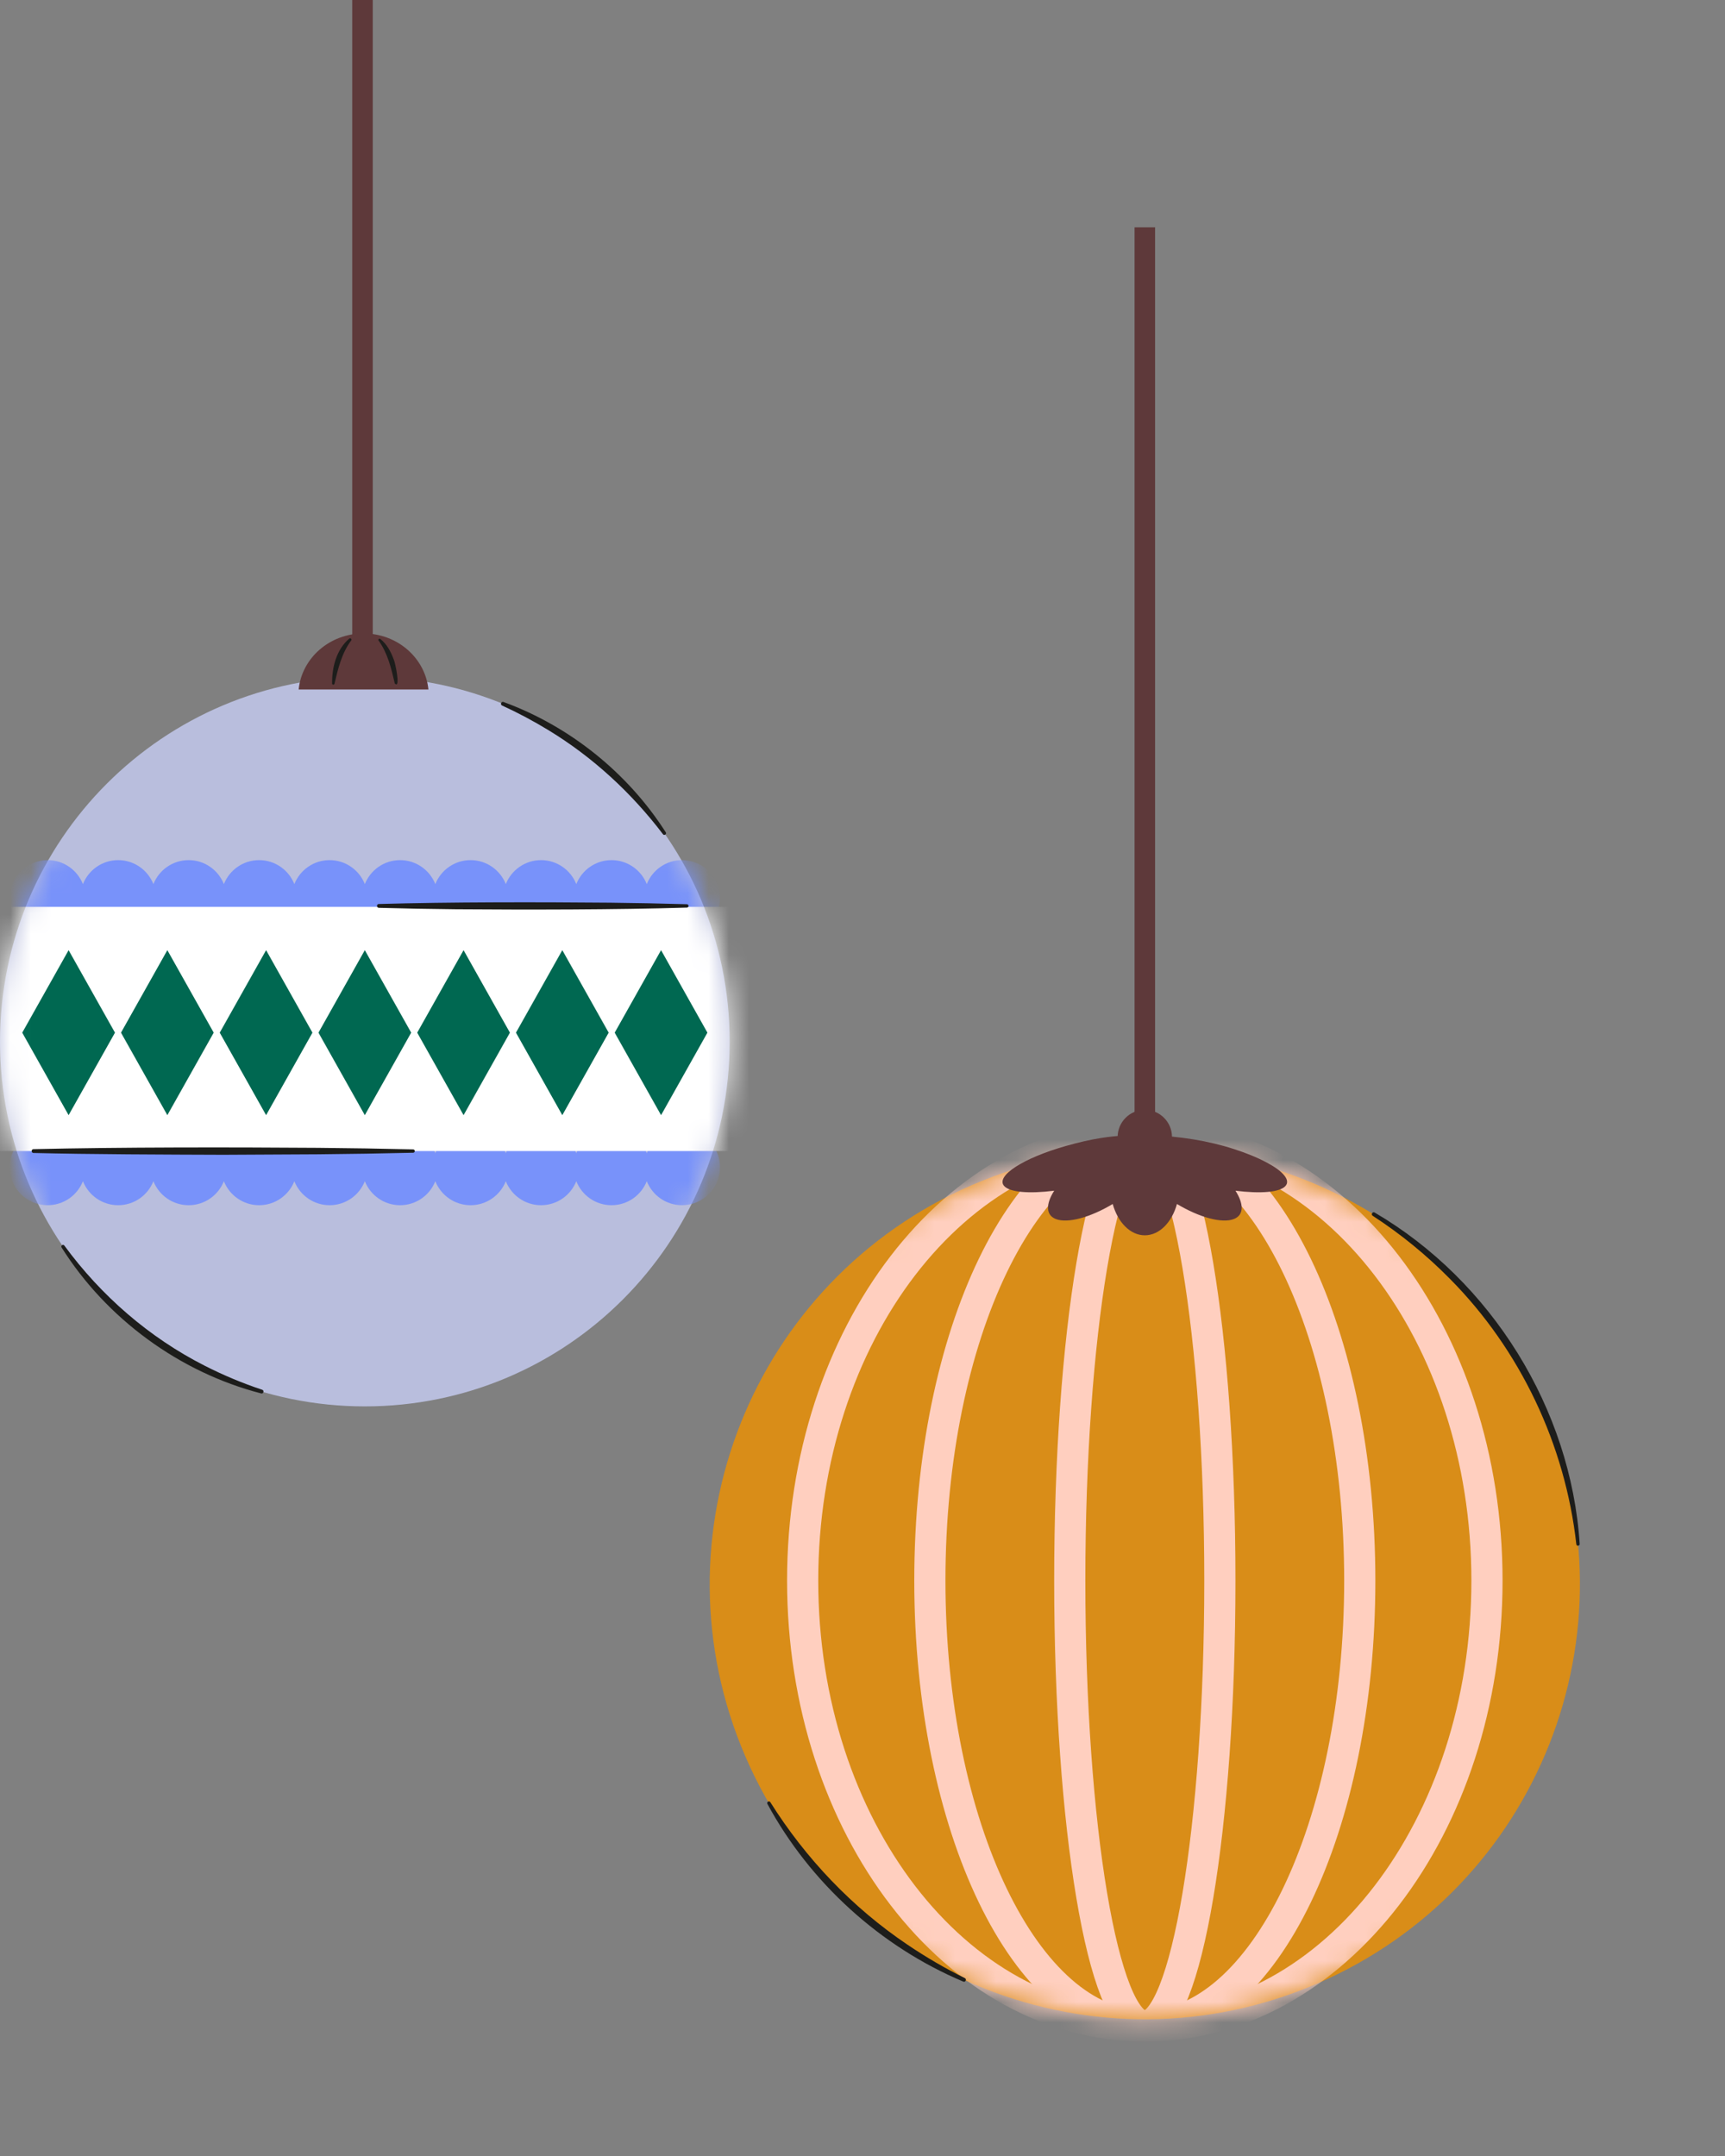 <?xml version="1.0" encoding="UTF-8"?> <svg xmlns="http://www.w3.org/2000/svg" width="84" height="105" viewBox="0 0 84 105" fill="none"><rect x="0" y="0" width="84" height="105" fill="#808080" stroke="none"/><path d="M55.748 11.07V67.185" stroke="#5E393A" stroke-miterlimit="10"></path><path d="M64.149 96.599C74.888 91.959 79.833 79.492 75.193 68.752C70.553 58.013 58.086 53.068 47.346 57.708C36.607 62.348 31.662 74.815 36.302 85.555C40.942 96.294 53.409 101.239 64.149 96.599Z" fill="#D98D18"></path><mask id="mask0_40_62565" style="mask-type:luminance" maskUnits="userSpaceOnUse" x="34" y="55" width="43" height="44"><path d="M64.148 96.599C74.888 91.959 79.833 79.492 75.193 68.752C70.553 58.013 58.086 53.068 47.346 57.708C36.607 62.347 31.662 74.815 36.302 85.554C40.942 96.294 53.409 101.238 64.148 96.599Z" fill="white"></path></mask><g mask="url(#mask0_40_62565)"><path d="M55.748 98.67C64.949 98.67 72.409 88.958 72.409 76.977C72.409 64.996 64.949 55.284 55.748 55.284C46.546 55.284 39.086 64.996 39.086 76.977C39.086 88.958 46.546 98.67 55.748 98.67Z" stroke="#FFCFBF" stroke-width="1.518" stroke-miterlimit="10"></path><path d="M55.747 98.67C61.528 98.67 66.215 88.958 66.215 76.977C66.215 64.996 61.528 55.284 55.747 55.284C49.966 55.284 45.28 64.996 45.28 76.977C45.28 88.958 49.966 98.67 55.747 98.67Z" stroke="#FFCFBF" stroke-width="1.518" stroke-miterlimit="10"></path><path d="M55.747 98.67C57.766 98.67 59.402 88.958 59.402 76.977C59.402 64.996 57.766 55.284 55.747 55.284C53.729 55.284 52.093 64.996 52.093 76.977C52.093 88.958 53.729 98.67 55.747 98.67Z" stroke="#FFCFBF" stroke-width="1.518" stroke-miterlimit="10"></path></g><path d="M62.604 57.751C62.337 58.07 61.377 58.142 60.162 57.989C60.572 58.634 60.578 59.168 60.094 59.364C59.513 59.601 58.394 59.285 57.313 58.636C57.064 59.53 56.459 60.161 55.747 60.161C55.039 60.161 54.433 59.53 54.184 58.636C53.103 59.285 51.985 59.601 51.404 59.364C50.919 59.168 50.925 58.634 51.335 57.989C50.12 58.142 49.16 58.07 48.89 57.751C48.483 57.266 49.835 56.395 51.913 55.807C52.472 55.648 53.05 55.509 53.652 55.416C55.092 55.192 56.695 55.258 58.12 55.49C58.802 55.601 59.462 55.757 60.081 55.958C60.653 56.142 61.202 56.359 61.684 56.617C62.035 56.805 62.38 57.025 62.569 57.284C62.675 57.43 62.73 57.602 62.604 57.751Z" fill="#5E393A"></path><path d="M57.071 55.729V55.375C57.071 54.644 56.479 54.051 55.748 54.051C55.017 54.051 54.424 54.644 54.424 55.375V55.729H57.071Z" fill="#5E393A"></path><path d="M46.907 96.506C42.878 94.809 39.448 91.695 37.368 87.85C37.319 87.763 37.455 87.677 37.51 87.767C39.231 90.509 41.502 92.899 44.189 94.708C45.082 95.311 46.015 95.857 46.984 96.337C47.087 96.385 47.016 96.555 46.907 96.506Z" fill="#1D1D1B"></path><path d="M66.941 59.053C72.627 62.384 76.497 68.612 76.924 75.193C76.93 75.292 76.772 75.315 76.76 75.208C76.22 70.367 74.036 65.743 70.606 62.282C69.469 61.129 68.207 60.095 66.843 59.21C66.746 59.152 66.838 58.988 66.941 59.053Z" fill="#1D1D1B"></path><path d="M17.652 0V56.115" stroke="#5E393A" stroke-miterlimit="10"></path><path d="M17.766 68.493C27.578 68.493 35.532 60.539 35.532 50.727C35.532 40.915 27.578 32.96 17.766 32.96C7.954 32.96 0 40.915 0 50.727C0 60.539 7.954 68.493 17.766 68.493Z" fill="#B9BEDD"></path><mask id="mask1_40_62565" style="mask-type:luminance" maskUnits="userSpaceOnUse" x="0" y="32" width="36" height="37"><path d="M17.766 68.493C27.578 68.493 35.532 60.539 35.532 50.727C35.532 40.915 27.578 32.96 17.766 32.96C7.954 32.96 0 40.915 0 50.727C0 60.539 7.954 68.493 17.766 68.493Z" fill="white"></path></mask><g mask="url(#mask1_40_62565)"><path d="M33.211 41.889C32.431 41.889 31.767 42.374 31.495 43.057C31.223 42.374 30.559 41.889 29.779 41.889C28.999 41.889 28.335 42.374 28.063 43.057C27.791 42.374 27.127 41.889 26.347 41.889C25.567 41.889 24.902 42.374 24.631 43.057C24.359 42.374 23.695 41.889 22.915 41.889C22.134 41.889 21.47 42.374 21.198 43.057C20.927 42.374 20.263 41.889 19.482 41.889C18.702 41.889 18.038 42.374 17.766 43.057C17.494 42.374 16.831 41.889 16.05 41.889C15.27 41.889 14.606 42.374 14.334 43.057C14.062 42.374 13.398 41.889 12.618 41.889C11.838 41.889 11.174 42.374 10.902 43.057C10.63 42.374 9.966 41.889 9.186 41.889C8.406 41.889 7.742 42.374 7.47 43.057C7.198 42.374 6.534 41.889 5.754 41.889C4.974 41.889 4.31 42.374 4.038 43.057C3.766 42.374 3.102 41.889 2.322 41.889C1.3 41.889 0.472 42.718 0.472 43.739C0.472 44.76 1.3 45.589 2.322 45.589C3.102 45.589 3.766 45.104 4.038 44.421C4.31 45.104 4.974 45.589 5.754 45.589C6.534 45.589 7.198 45.104 7.47 44.421C7.742 45.104 8.406 45.589 9.186 45.589C9.966 45.589 10.63 45.104 10.902 44.421C11.174 45.104 11.838 45.589 12.618 45.589C13.398 45.589 14.062 45.104 14.334 44.421C14.606 45.104 15.27 45.589 16.05 45.589C16.831 45.589 17.494 45.104 17.766 44.421C18.038 45.104 18.702 45.589 19.482 45.589C20.263 45.589 20.927 45.104 21.198 44.421C21.47 45.104 22.134 45.589 22.915 45.589C23.695 45.589 24.359 45.104 24.631 44.421C24.902 45.104 25.567 45.589 26.347 45.589C27.127 45.589 27.791 45.104 28.063 44.421C28.335 45.104 28.999 45.589 29.779 45.589C30.559 45.589 31.223 45.104 31.495 44.421C31.767 45.104 32.431 45.589 33.211 45.589C34.232 45.589 35.061 44.76 35.061 43.739C35.061 42.718 34.233 41.889 33.211 41.889Z" fill="#7892FA"></path><path d="M33.211 54.996C32.431 54.996 31.767 55.48 31.495 56.163C31.223 55.48 30.559 54.996 29.779 54.996C28.999 54.996 28.335 55.48 28.063 56.163C27.791 55.48 27.127 54.996 26.347 54.996C25.567 54.996 24.902 55.48 24.631 56.163C24.359 55.48 23.695 54.996 22.915 54.996C22.134 54.996 21.47 55.48 21.198 56.163C20.927 55.48 20.263 54.996 19.482 54.996C18.702 54.996 18.038 55.48 17.766 56.163C17.494 55.48 16.831 54.996 16.05 54.996C15.27 54.996 14.606 55.48 14.334 56.163C14.062 55.48 13.398 54.996 12.618 54.996C11.838 54.996 11.174 55.48 10.902 56.163C10.63 55.48 9.966 54.996 9.186 54.996C8.406 54.996 7.742 55.48 7.47 56.163C7.198 55.48 6.534 54.996 5.754 54.996C4.974 54.996 4.31 55.48 4.038 56.163C3.766 55.48 3.102 54.996 2.322 54.996C1.3 54.996 0.472 55.824 0.472 56.845C0.472 57.867 1.3 58.695 2.322 58.695C3.102 58.695 3.766 58.211 4.038 57.527C4.31 58.211 4.974 58.695 5.754 58.695C6.534 58.695 7.198 58.211 7.47 57.527C7.742 58.211 8.406 58.695 9.186 58.695C9.966 58.695 10.63 58.211 10.902 57.527C11.174 58.211 11.838 58.695 12.618 58.695C13.398 58.695 14.062 58.211 14.334 57.527C14.606 58.211 15.27 58.695 16.05 58.695C16.831 58.695 17.494 58.211 17.766 57.527C18.038 58.211 18.702 58.695 19.482 58.695C20.263 58.695 20.927 58.211 21.198 57.527C21.47 58.211 22.134 58.695 22.915 58.695C23.695 58.695 24.359 58.211 24.631 57.527C24.902 58.211 25.567 58.695 26.347 58.695C27.127 58.695 27.791 58.211 28.063 57.527C28.335 58.211 28.999 58.695 29.779 58.695C30.559 58.695 31.223 58.211 31.495 57.527C31.767 58.211 32.431 58.695 33.211 58.695C34.232 58.695 35.061 57.867 35.061 56.845C35.061 55.823 34.233 54.996 33.211 54.996Z" fill="#7892FA"></path><path d="M37.276 44.166H-1.744V56.058H37.276V44.166Z" fill="white"></path><path d="M3.341 46.274L1.083 50.292L3.341 54.31L5.599 50.292L3.341 46.274Z" fill="#006851"></path><path d="M8.149 46.274L5.892 50.292L8.149 54.31L10.407 50.292L8.149 46.274Z" fill="#006851"></path><path d="M12.958 46.274L10.7 50.292L12.958 54.31L15.215 50.292L12.958 46.274Z" fill="#006851"></path><path d="M17.765 46.274L15.508 50.292L17.765 54.31L20.023 50.292L17.765 46.274Z" fill="#006851"></path><path d="M22.574 46.274L20.316 50.292L22.574 54.31L24.831 50.292L22.574 46.274Z" fill="#006851"></path><path d="M27.382 46.274L25.125 50.292L27.382 54.31L29.64 50.292L27.382 46.274Z" fill="#006851"></path><path d="M32.191 46.274L29.933 50.292L32.191 54.31L34.448 50.292L32.191 46.274Z" fill="#006851"></path></g><path d="M20.862 33.579C20.708 32.047 19.353 30.85 17.703 30.85C16.053 30.85 14.697 32.047 14.544 33.579H20.862Z" fill="#5E393A"></path><path d="M19.224 33.286C19.054 32.551 18.881 31.817 18.437 31.198C18.395 31.147 18.468 31.075 18.519 31.118C18.84 31.369 19.033 31.741 19.171 32.11C19.239 32.229 19.527 33.592 19.224 33.286Z" fill="#1D1D1B"></path><path d="M17.1 31.193C16.64 31.81 16.462 32.559 16.287 33.302C16.28 33.333 16.248 33.353 16.217 33.345C16.192 33.34 16.174 33.316 16.172 33.291C16.16 32.505 16.383 31.629 17.009 31.101C17.067 31.052 17.149 31.135 17.1 31.193Z" fill="#1D1D1B"></path><path d="M12.717 67.861C8.741 66.833 5.186 64.226 2.998 60.752C2.944 60.668 3.073 60.574 3.133 60.66C4.925 63.106 7.268 65.142 9.973 66.515C10.873 66.972 11.807 67.365 12.769 67.683C12.878 67.716 12.831 67.894 12.717 67.861Z" fill="#1D1D1B"></path><path d="M24.519 34.188C27.744 35.367 30.573 37.641 32.421 40.536C32.475 40.619 32.347 40.713 32.286 40.63C30.75 38.61 28.86 36.865 26.689 35.549C25.968 35.111 25.221 34.712 24.449 34.36C24.344 34.315 24.409 34.146 24.519 34.188Z" fill="#1D1D1B"></path><path d="M18.446 44.026C21.907 43.927 26.217 43.931 29.699 43.962C30.95 43.975 32.2 44.001 33.45 44.037C33.55 44.038 33.556 44.2 33.45 44.201C29.989 44.307 25.679 44.308 22.197 44.282C20.947 44.27 19.697 44.246 18.446 44.212C18.333 44.211 18.326 44.028 18.446 44.026Z" fill="#1D1D1B"></path><path d="M1.63 55.965C5.895 55.866 11.206 55.87 15.496 55.901C17.037 55.914 18.577 55.94 20.118 55.976C20.163 55.977 20.199 56.014 20.198 56.06C20.197 56.104 20.162 56.139 20.118 56.14C18.577 56.176 17.037 56.202 15.496 56.216L10.874 56.24C8.156 56.23 4.31 56.22 1.63 56.151C1.517 56.15 1.509 55.966 1.63 55.965Z" fill="#1D1D1B"></path></svg> 